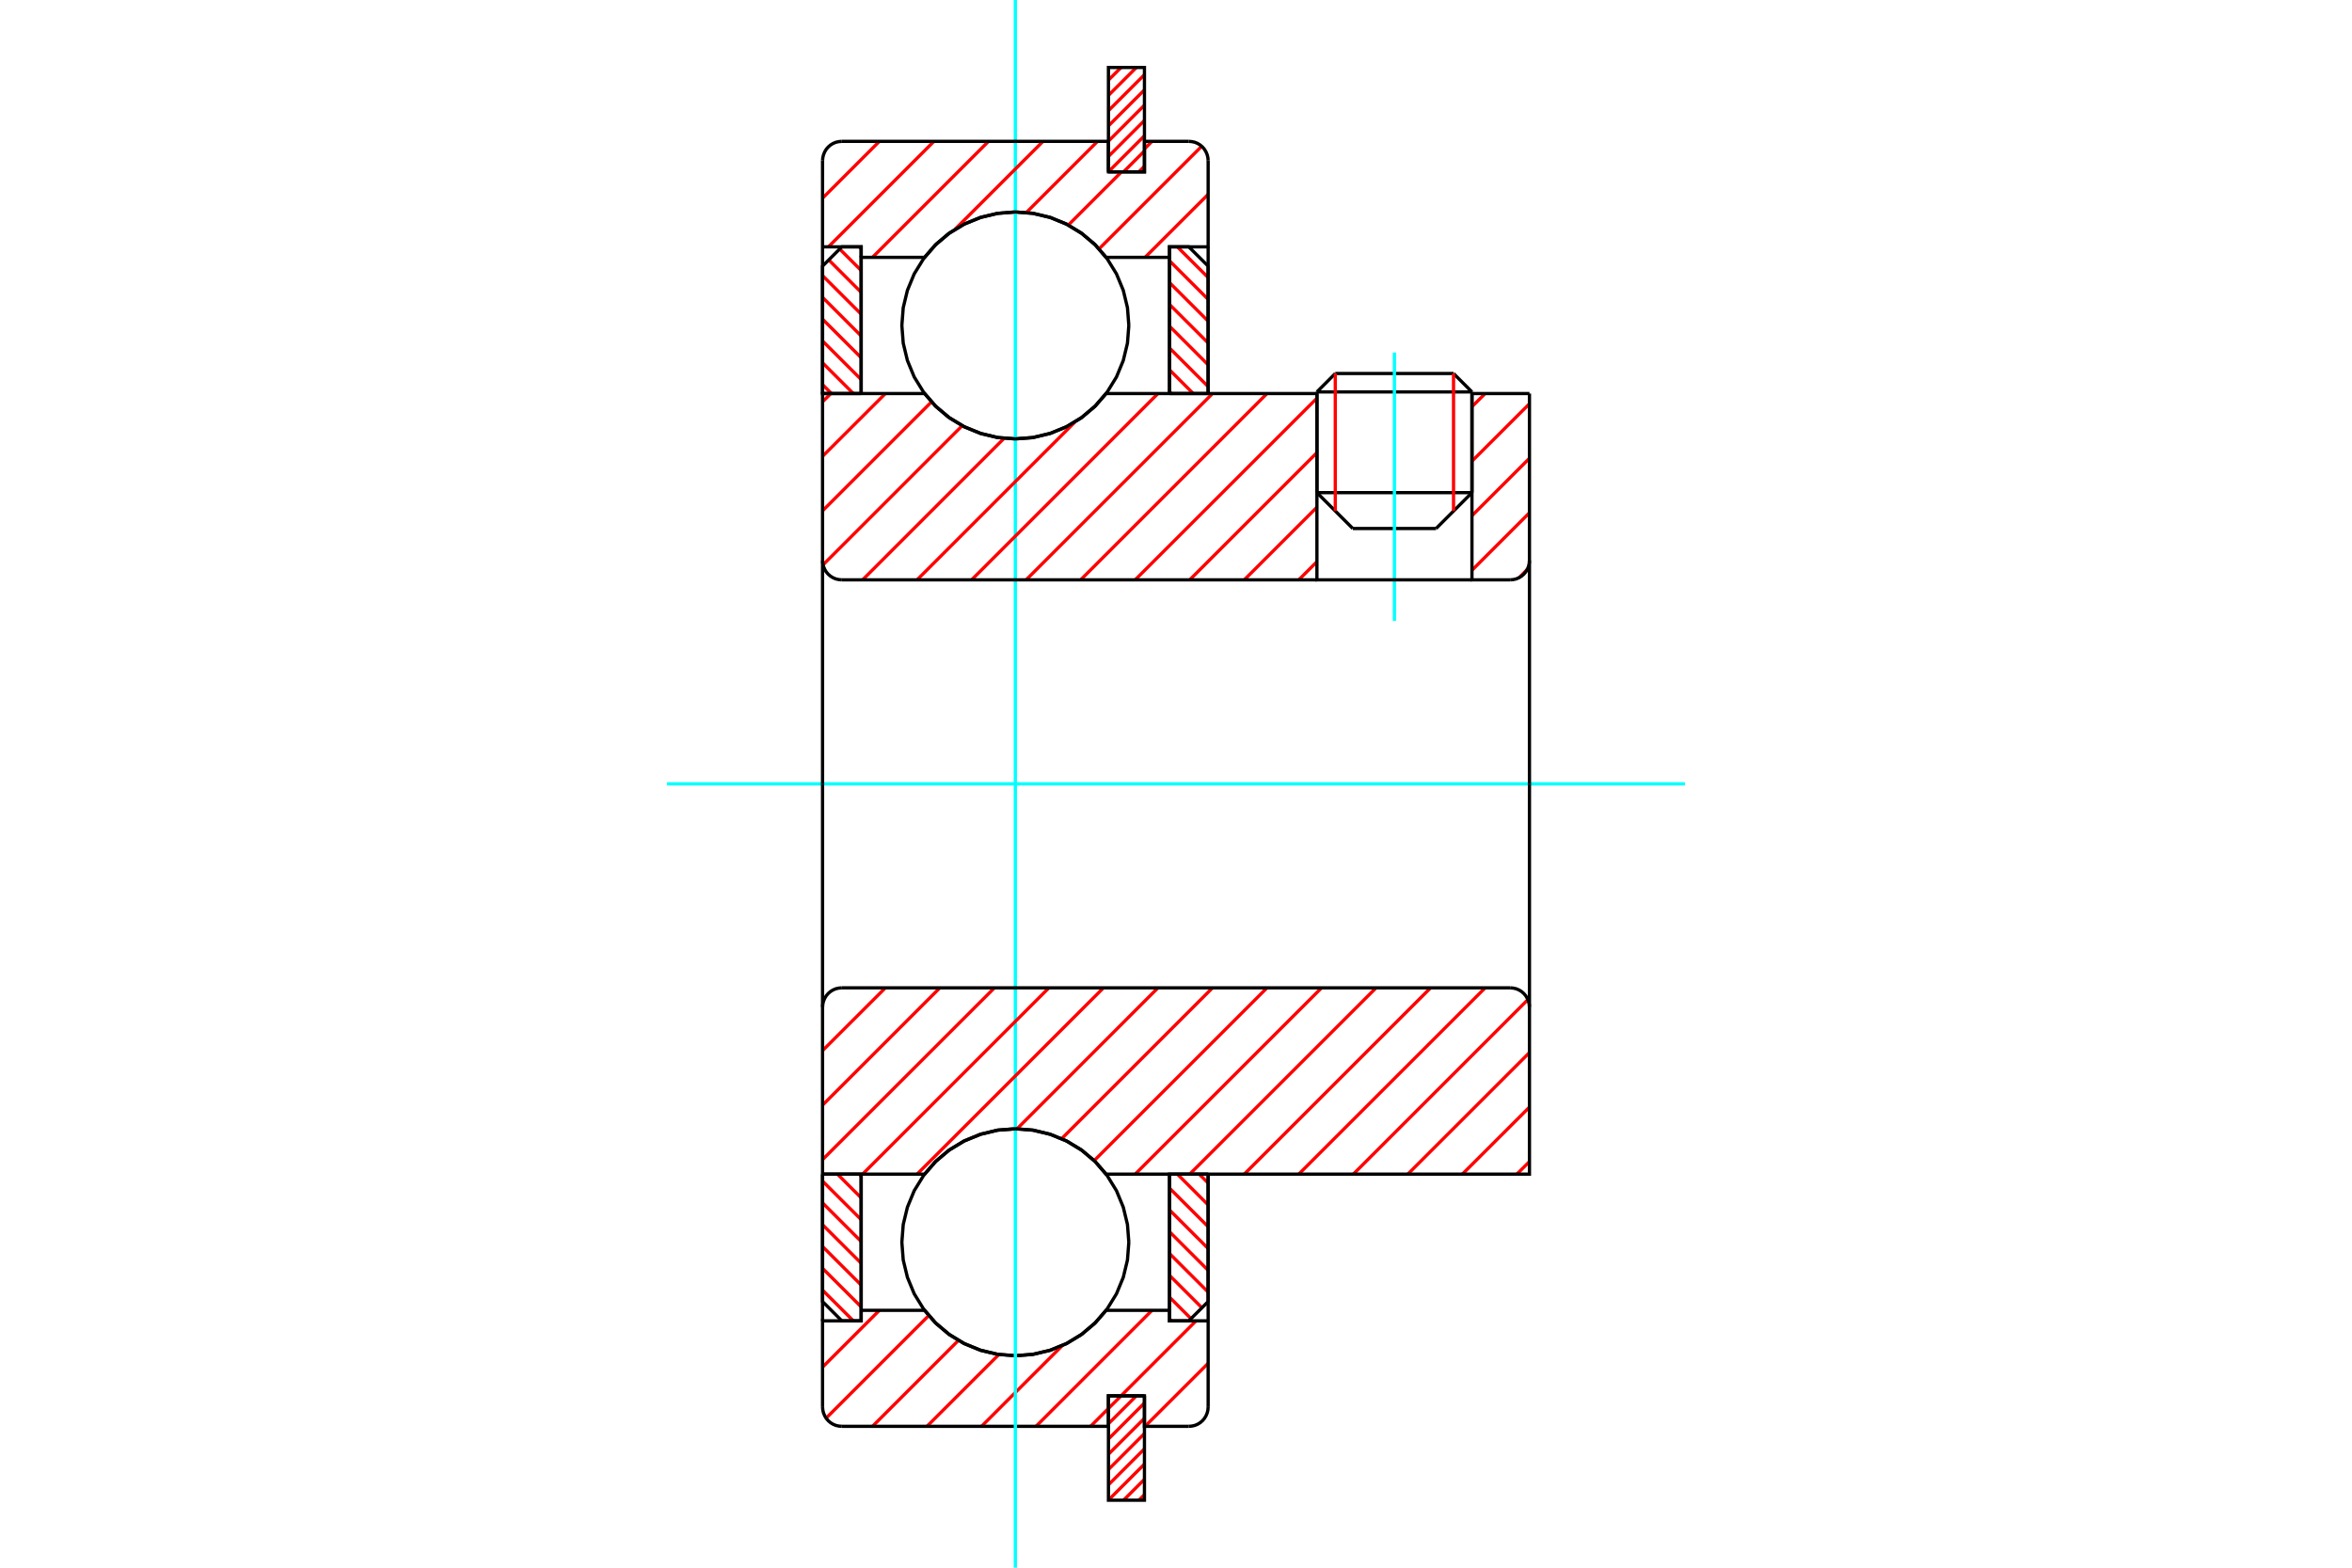 <?xml version="1.0" standalone="no"?>
<!DOCTYPE svg PUBLIC "-//W3C//DTD SVG 1.1//EN"
	"http://www.w3.org/Graphics/SVG/1.1/DTD/svg11.dtd">
<svg xmlns="http://www.w3.org/2000/svg" height="100%" width="100%" viewBox="0 0 36000 24000">
	<rect x="-1800" y="-1200" width="39600" height="26400" style="fill:#FFF"/>
	<g style="fill:none; fill-rule:evenodd" transform="matrix(1 0 0 1 0 0)">
		<g style="fill:none; stroke:#000; stroke-width:50; shape-rendering:geometricPrecision">
			<line x1="22530" y1="6000" x2="20157" y2="6000"/>
			<line x1="20438" y1="5718" x2="22248" y2="5718"/>
			<line x1="20157" y1="7542" x2="22530" y2="7542"/>
			<line x1="21981" y1="8091" x2="20706" y2="8091"/>
			<line x1="20438" y1="5718" x2="20157" y2="6000"/>
			<line x1="22530" y1="6000" x2="22248" y2="5718"/>
			<line x1="21981" y1="8091" x2="22530" y2="7542"/>
			<line x1="20157" y1="7542" x2="20706" y2="8091"/>
			<line x1="20157" y1="6000" x2="20157" y2="7542"/>
			<line x1="22530" y1="7542" x2="22530" y2="6000"/>
		</g>
		<g style="fill:none; stroke:#0FF; stroke-width:50; shape-rendering:geometricPrecision">
			<line x1="21343" y1="9505" x2="21343" y2="5397"/>
		</g>
		<g style="fill:none; stroke:#F00; stroke-width:50; shape-rendering:geometricPrecision">
			<line x1="22248" y1="5718" x2="22248" y2="7823"/>
			<line x1="20438" y1="7823" x2="20438" y2="5718"/>
			<line x1="17517" y1="22881" x2="17431" y2="22967"/>
			<line x1="17517" y1="22647" x2="17197" y2="22967"/>
			<line x1="17517" y1="22414" x2="16966" y2="22965"/>
			<line x1="17517" y1="22180" x2="16966" y2="22731"/>
			<line x1="17517" y1="21946" x2="16966" y2="22497"/>
			<line x1="17517" y1="21713" x2="16966" y2="22263"/>
			<line x1="17517" y1="21479" x2="16966" y2="22030"/>
			<line x1="17393" y1="21369" x2="16966" y2="21796"/>
			<line x1="17160" y1="21369" x2="16966" y2="21562"/>
		</g>
		<g style="fill:none; stroke:#000; stroke-width:50; shape-rendering:geometricPrecision">
			<polyline points="17517,21369 17517,22967 17379,22967 17104,22967 16966,22967 16966,21369 17517,21369"/>
		</g>
		<g style="fill:none; stroke:#0FF; stroke-width:50; shape-rendering:geometricPrecision">
			<line x1="10210" y1="12000" x2="25790" y2="12000"/>
		</g>
		<g style="fill:none; stroke:#F00; stroke-width:50; shape-rendering:geometricPrecision">
			<line x1="17517" y1="2545" x2="17431" y2="2631"/>
			<line x1="17517" y1="2311" x2="17197" y2="2631"/>
			<line x1="17517" y1="2078" x2="16966" y2="2629"/>
			<line x1="17517" y1="1844" x2="16966" y2="2395"/>
			<line x1="17517" y1="1610" x2="16966" y2="2161"/>
			<line x1="17517" y1="1376" x2="16966" y2="1927"/>
			<line x1="17517" y1="1143" x2="16966" y2="1694"/>
			<line x1="17393" y1="1033" x2="16966" y2="1460"/>
			<line x1="17160" y1="1033" x2="16966" y2="1226"/>
		</g>
		<g style="fill:none; stroke:#000; stroke-width:50; shape-rendering:geometricPrecision">
			<polyline points="16966,2631 16966,1033 17104,1033 17379,1033 17517,1033 17517,2631 16966,2631"/>
		</g>
		<g style="fill:none; stroke:#F00; stroke-width:50; shape-rendering:geometricPrecision">
			<line x1="12590" y1="19751" x2="13061" y2="20221"/>
			<line x1="12590" y1="19417" x2="13181" y2="20007"/>
			<line x1="12590" y1="19083" x2="13181" y2="19673"/>
			<line x1="12590" y1="18749" x2="13181" y2="19339"/>
			<line x1="12590" y1="18415" x2="13181" y2="19006"/>
			<line x1="12590" y1="18082" x2="13181" y2="18672"/>
			<line x1="12818" y1="17975" x2="13181" y2="18338"/>
			<line x1="13152" y1="17975" x2="13181" y2="18004"/>
		</g>
		<g style="fill:none; stroke:#000; stroke-width:50; shape-rendering:geometricPrecision">
			<polyline points="12590,17975 12590,19926 12885,20221 13181,20221 13181,17975 12590,17975"/>
		</g>
		<g style="fill:none; stroke:#F00; stroke-width:50; shape-rendering:geometricPrecision">
			<line x1="12590" y1="5888" x2="12727" y2="6025"/>
			<line x1="12590" y1="5554" x2="13061" y2="6025"/>
			<line x1="12590" y1="5220" x2="13181" y2="5810"/>
			<line x1="12590" y1="4886" x2="13181" y2="5476"/>
			<line x1="12590" y1="4552" x2="13181" y2="5143"/>
			<line x1="12590" y1="4219" x2="13181" y2="4809"/>
			<line x1="12685" y1="3979" x2="13181" y2="4475"/>
			<line x1="12852" y1="3812" x2="13181" y2="4141"/>
			<line x1="13152" y1="3779" x2="13181" y2="3807"/>
		</g>
		<g style="fill:none; stroke:#000; stroke-width:50; shape-rendering:geometricPrecision">
			<polyline points="13181,6025 13181,3779 12885,3779 12590,4074 12590,6025 13181,6025"/>
		</g>
		<g style="fill:none; stroke:#F00; stroke-width:50; shape-rendering:geometricPrecision">
			<line x1="18355" y1="17975" x2="18492" y2="18112"/>
			<line x1="18021" y1="17975" x2="18492" y2="18446"/>
			<line x1="17901" y1="18190" x2="18492" y2="18780"/>
			<line x1="17901" y1="18524" x2="18492" y2="19114"/>
			<line x1="17901" y1="18857" x2="18492" y2="19448"/>
			<line x1="17901" y1="19191" x2="18492" y2="19781"/>
			<line x1="17901" y1="19525" x2="18397" y2="20021"/>
			<line x1="17901" y1="19859" x2="18230" y2="20188"/>
			<line x1="17901" y1="20193" x2="17930" y2="20221"/>
		</g>
		<g style="fill:none; stroke:#000; stroke-width:50; shape-rendering:geometricPrecision">
			<polyline points="18492,17975 18492,19926 18196,20221 17901,20221 17901,17975 18492,17975"/>
		</g>
		<g style="fill:none; stroke:#F00; stroke-width:50; shape-rendering:geometricPrecision">
			<line x1="18021" y1="3779" x2="18492" y2="4249"/>
			<line x1="17901" y1="3993" x2="18492" y2="4583"/>
			<line x1="17901" y1="4327" x2="18492" y2="4917"/>
			<line x1="17901" y1="4661" x2="18492" y2="5251"/>
			<line x1="17901" y1="4994" x2="18492" y2="5585"/>
			<line x1="17901" y1="5328" x2="18492" y2="5918"/>
			<line x1="17901" y1="5662" x2="18264" y2="6025"/>
			<line x1="17901" y1="5996" x2="17930" y2="6025"/>
		</g>
		<g style="fill:none; stroke:#000; stroke-width:50; shape-rendering:geometricPrecision">
			<polyline points="17901,6025 17901,3779 18196,3779 18492,4074 18492,6025 17901,6025"/>
			<polyline points="17278,4982 17257,4710 17193,4445 17089,4193 16946,3961 16769,3754 16562,3577 16330,3434 16078,3330 15813,3266 15541,3245 15269,3266 15004,3330 14752,3434 14520,3577 14313,3754 14136,3961 13993,4193 13889,4445 13825,4710 13804,4982 13825,5254 13889,5519 13993,5771 14136,6003 14313,6211 14520,6388 14752,6530 15004,6634 15269,6698 15541,6719 15813,6698 16078,6634 16330,6530 16562,6388 16769,6211 16946,6003 17089,5771 17193,5519 17257,5254 17278,4982"/>
			<polyline points="17278,19018 17257,18746 17193,18481 17089,18229 16946,17997 16769,17789 16562,17612 16330,17470 16078,17366 15813,17302 15541,17281 15269,17302 15004,17366 14752,17470 14520,17612 14313,17789 14136,17997 13993,18229 13889,18481 13825,18746 13804,19018 13825,19290 13889,19555 13993,19807 14136,20039 14313,20246 14520,20423 14752,20566 15004,20670 15269,20734 15541,20755 15813,20734 16078,20670 16330,20566 16562,20423 16769,20246 16946,20039 17089,19807 17193,19555 17257,19290 17278,19018"/>
		</g>
		<g style="fill:none; stroke:#F00; stroke-width:50; shape-rendering:geometricPrecision">
			<line x1="18492" y1="20871" x2="17526" y2="21836"/>
			<line x1="18307" y1="20221" x2="17159" y2="21369"/>
			<line x1="16966" y1="21562" x2="16692" y2="21836"/>
			<line x1="17633" y1="20060" x2="15857" y2="21836"/>
			<line x1="16261" y1="20598" x2="15023" y2="21836"/>
			<line x1="15289" y1="20736" x2="14188" y2="21836"/>
			<line x1="14670" y1="20520" x2="13354" y2="21836"/>
			<line x1="14215" y1="20140" x2="12644" y2="21711"/>
			<line x1="13460" y1="20060" x2="12590" y2="20930"/>
		</g>
		<g style="fill:none; stroke:#000; stroke-width:50; shape-rendering:geometricPrecision">
			<polyline points="18492,17975 18492,20221 18492,21541"/>
			<polyline points="18197,21836 18243,21832 18288,21822 18331,21804 18370,21780 18405,21750 18435,21715 18459,21675 18477,21632 18488,21587 18492,21541"/>
			<polyline points="18197,21836 17517,21836 17517,21369 16966,21369 16966,21836 12885,21836"/>
			<polyline points="12590,21541 12594,21587 12605,21632 12623,21675 12647,21715 12677,21750 12712,21780 12751,21804 12794,21822 12839,21832 12885,21836"/>
			<polyline points="12590,21541 12590,20221 13181,20221 13181,20060 13181,17975"/>
			<polyline points="13181,20060 14151,20060 14328,20262 14534,20434 14764,20572 15013,20673 15274,20734 15541,20755 15808,20734 16069,20673 16318,20572 16548,20434 16754,20262 16931,20060 17901,20060 17901,17975"/>
			<polyline points="17901,20060 17901,20221 18492,20221"/>
			<line x1="12590" y1="20221" x2="12590" y2="17975"/>
		</g>
		<g style="fill:none; stroke:#0FF; stroke-width:50; shape-rendering:geometricPrecision">
			<line x1="15541" y1="24000" x2="15541" y2="0"/>
		</g>
		<g style="fill:none; stroke:#F00; stroke-width:50; shape-rendering:geometricPrecision">
			<line x1="18492" y1="2975" x2="17526" y2="3940"/>
			<line x1="18393" y1="2239" x2="16822" y2="3810"/>
			<line x1="17633" y1="2164" x2="17517" y2="2280"/>
			<line x1="17166" y1="2631" x2="16351" y2="3446"/>
			<line x1="16799" y1="2164" x2="15709" y2="3254"/>
			<line x1="15964" y1="2164" x2="14615" y2="3513"/>
			<line x1="15130" y1="2164" x2="13354" y2="3940"/>
			<line x1="14295" y1="2164" x2="12680" y2="3779"/>
			<line x1="13460" y1="2164" x2="12590" y2="3034"/>
		</g>
		<g style="fill:none; stroke:#000; stroke-width:50; shape-rendering:geometricPrecision">
			<polyline points="12590,6025 12590,3779 12590,2459"/>
			<polyline points="12885,2164 12839,2168 12794,2178 12751,2196 12712,2220 12677,2250 12647,2285 12623,2325 12605,2368 12594,2413 12590,2459"/>
			<polyline points="12885,2164 16966,2164 16966,2631 17517,2631 17517,2164 18197,2164"/>
			<polyline points="18492,2459 18488,2413 18477,2368 18459,2325 18435,2285 18405,2250 18370,2220 18331,2196 18288,2178 18243,2168 18197,2164"/>
			<polyline points="18492,2459 18492,3779 17901,3779 17901,3940 17901,6025"/>
			<polyline points="17901,3940 16931,3940 16754,3738 16548,3566 16318,3428 16069,3327 15808,3266 15541,3245 15274,3266 15013,3327 14764,3428 14534,3566 14328,3738 14151,3940 13181,3940 13181,6025"/>
			<polyline points="13181,3940 13181,3779 12590,3779"/>
			<line x1="18492" y1="3779" x2="18492" y2="6025"/>
		</g>
		<g style="fill:none; stroke:#F00; stroke-width:50; shape-rendering:geometricPrecision">
			<line x1="23410" y1="17783" x2="23217" y2="17975"/>
			<line x1="23410" y1="16949" x2="22383" y2="17975"/>
			<line x1="23410" y1="16114" x2="21548" y2="17975"/>
			<line x1="23386" y1="15303" x2="20714" y2="17975"/>
			<line x1="22732" y1="15123" x2="19879" y2="17975"/>
			<line x1="21897" y1="15123" x2="19045" y2="17975"/>
			<line x1="21062" y1="15123" x2="18210" y2="17975"/>
			<line x1="20228" y1="15123" x2="17375" y2="17975"/>
			<line x1="19393" y1="15123" x2="16747" y2="17769"/>
			<line x1="18559" y1="15123" x2="16250" y2="17432"/>
			<line x1="17724" y1="15123" x2="15566" y2="17282"/>
			<line x1="16890" y1="15123" x2="14037" y2="17975"/>
			<line x1="16055" y1="15123" x2="13203" y2="17975"/>
			<line x1="15221" y1="15123" x2="12590" y2="17753"/>
			<line x1="14386" y1="15123" x2="12590" y2="16919"/>
			<line x1="13552" y1="15123" x2="12590" y2="16084"/>
		</g>
		<g style="fill:none; stroke:#000; stroke-width:50; shape-rendering:geometricPrecision">
			<line x1="12590" y1="12000" x2="12590" y2="17975"/>
			<polyline points="12885,15123 12839,15127 12794,15137 12751,15155 12712,15179 12677,15209 12647,15244 12623,15284 12605,15327 12594,15372 12590,15418"/>
			<line x1="12885" y1="15123" x2="23115" y2="15123"/>
			<polyline points="23410,15418 23406,15372 23395,15327 23377,15284 23353,15244 23323,15209 23288,15179 23249,15155 23206,15137 23161,15127 23115,15123"/>
			<polyline points="23410,15418 23410,17975 22819,17975 16931,17975 16754,17774 16548,17602 16318,17464 16069,17363 15808,17301 15541,17281 15274,17301 15013,17363 14764,17464 14534,17602 14328,17774 14151,17975 13181,17975 12590,17975"/>
			<line x1="23410" y1="12000" x2="23410" y2="15418"/>
		</g>
		<g style="fill:none; stroke:#F00; stroke-width:50; shape-rendering:geometricPrecision">
			<line x1="23376" y1="8718" x2="23251" y2="8844"/>
			<line x1="23410" y1="7850" x2="22530" y2="8730"/>
			<line x1="23410" y1="7016" x2="22530" y2="7895"/>
			<line x1="23410" y1="6181" x2="22530" y2="7060"/>
			<line x1="22732" y1="6025" x2="22530" y2="6226"/>
			<line x1="20157" y1="8599" x2="19879" y2="8877"/>
			<line x1="20157" y1="7765" x2="19045" y2="8877"/>
			<line x1="20157" y1="6930" x2="18210" y2="8877"/>
			<line x1="20157" y1="6096" x2="17375" y2="8877"/>
			<line x1="19393" y1="6025" x2="16541" y2="8877"/>
			<line x1="18559" y1="6025" x2="15706" y2="8877"/>
			<line x1="17724" y1="6025" x2="14872" y2="8877"/>
			<line x1="16457" y1="6457" x2="14037" y2="8877"/>
			<line x1="15369" y1="6710" x2="13203" y2="8877"/>
			<line x1="14728" y1="6517" x2="12598" y2="8647"/>
			<line x1="14258" y1="6152" x2="12590" y2="7820"/>
			<line x1="13552" y1="6025" x2="12590" y2="6986"/>
			<line x1="12717" y1="6025" x2="12590" y2="6151"/>
		</g>
		<g style="fill:none; stroke:#000; stroke-width:50; shape-rendering:geometricPrecision">
			<line x1="23410" y1="12000" x2="23410" y2="6025"/>
			<polyline points="23115,8877 23161,8873 23206,8863 23249,8845 23288,8821 23323,8791 23353,8756 23377,8716 23395,8673 23406,8628 23410,8582"/>
			<polyline points="23115,8877 22530,8877 22530,6025"/>
			<polyline points="22530,8877 20157,8877 20157,6025"/>
			<line x1="20157" y1="8877" x2="12885" y2="8877"/>
			<polyline points="12590,8582 12594,8628 12605,8673 12623,8716 12647,8756 12677,8791 12712,8821 12751,8845 12794,8863 12839,8873 12885,8877"/>
			<polyline points="12590,8582 12590,6025 13181,6025 14151,6025 14328,6226 14534,6398 14764,6536 15013,6637 15274,6699 15541,6719 15808,6699 16069,6637 16318,6536 16548,6398 16754,6226 16931,6025 20157,6025"/>
			<line x1="22530" y1="6025" x2="23410" y2="6025"/>
			<line x1="12590" y1="12000" x2="12590" y2="8582"/>
		</g>
	</g>
</svg>
